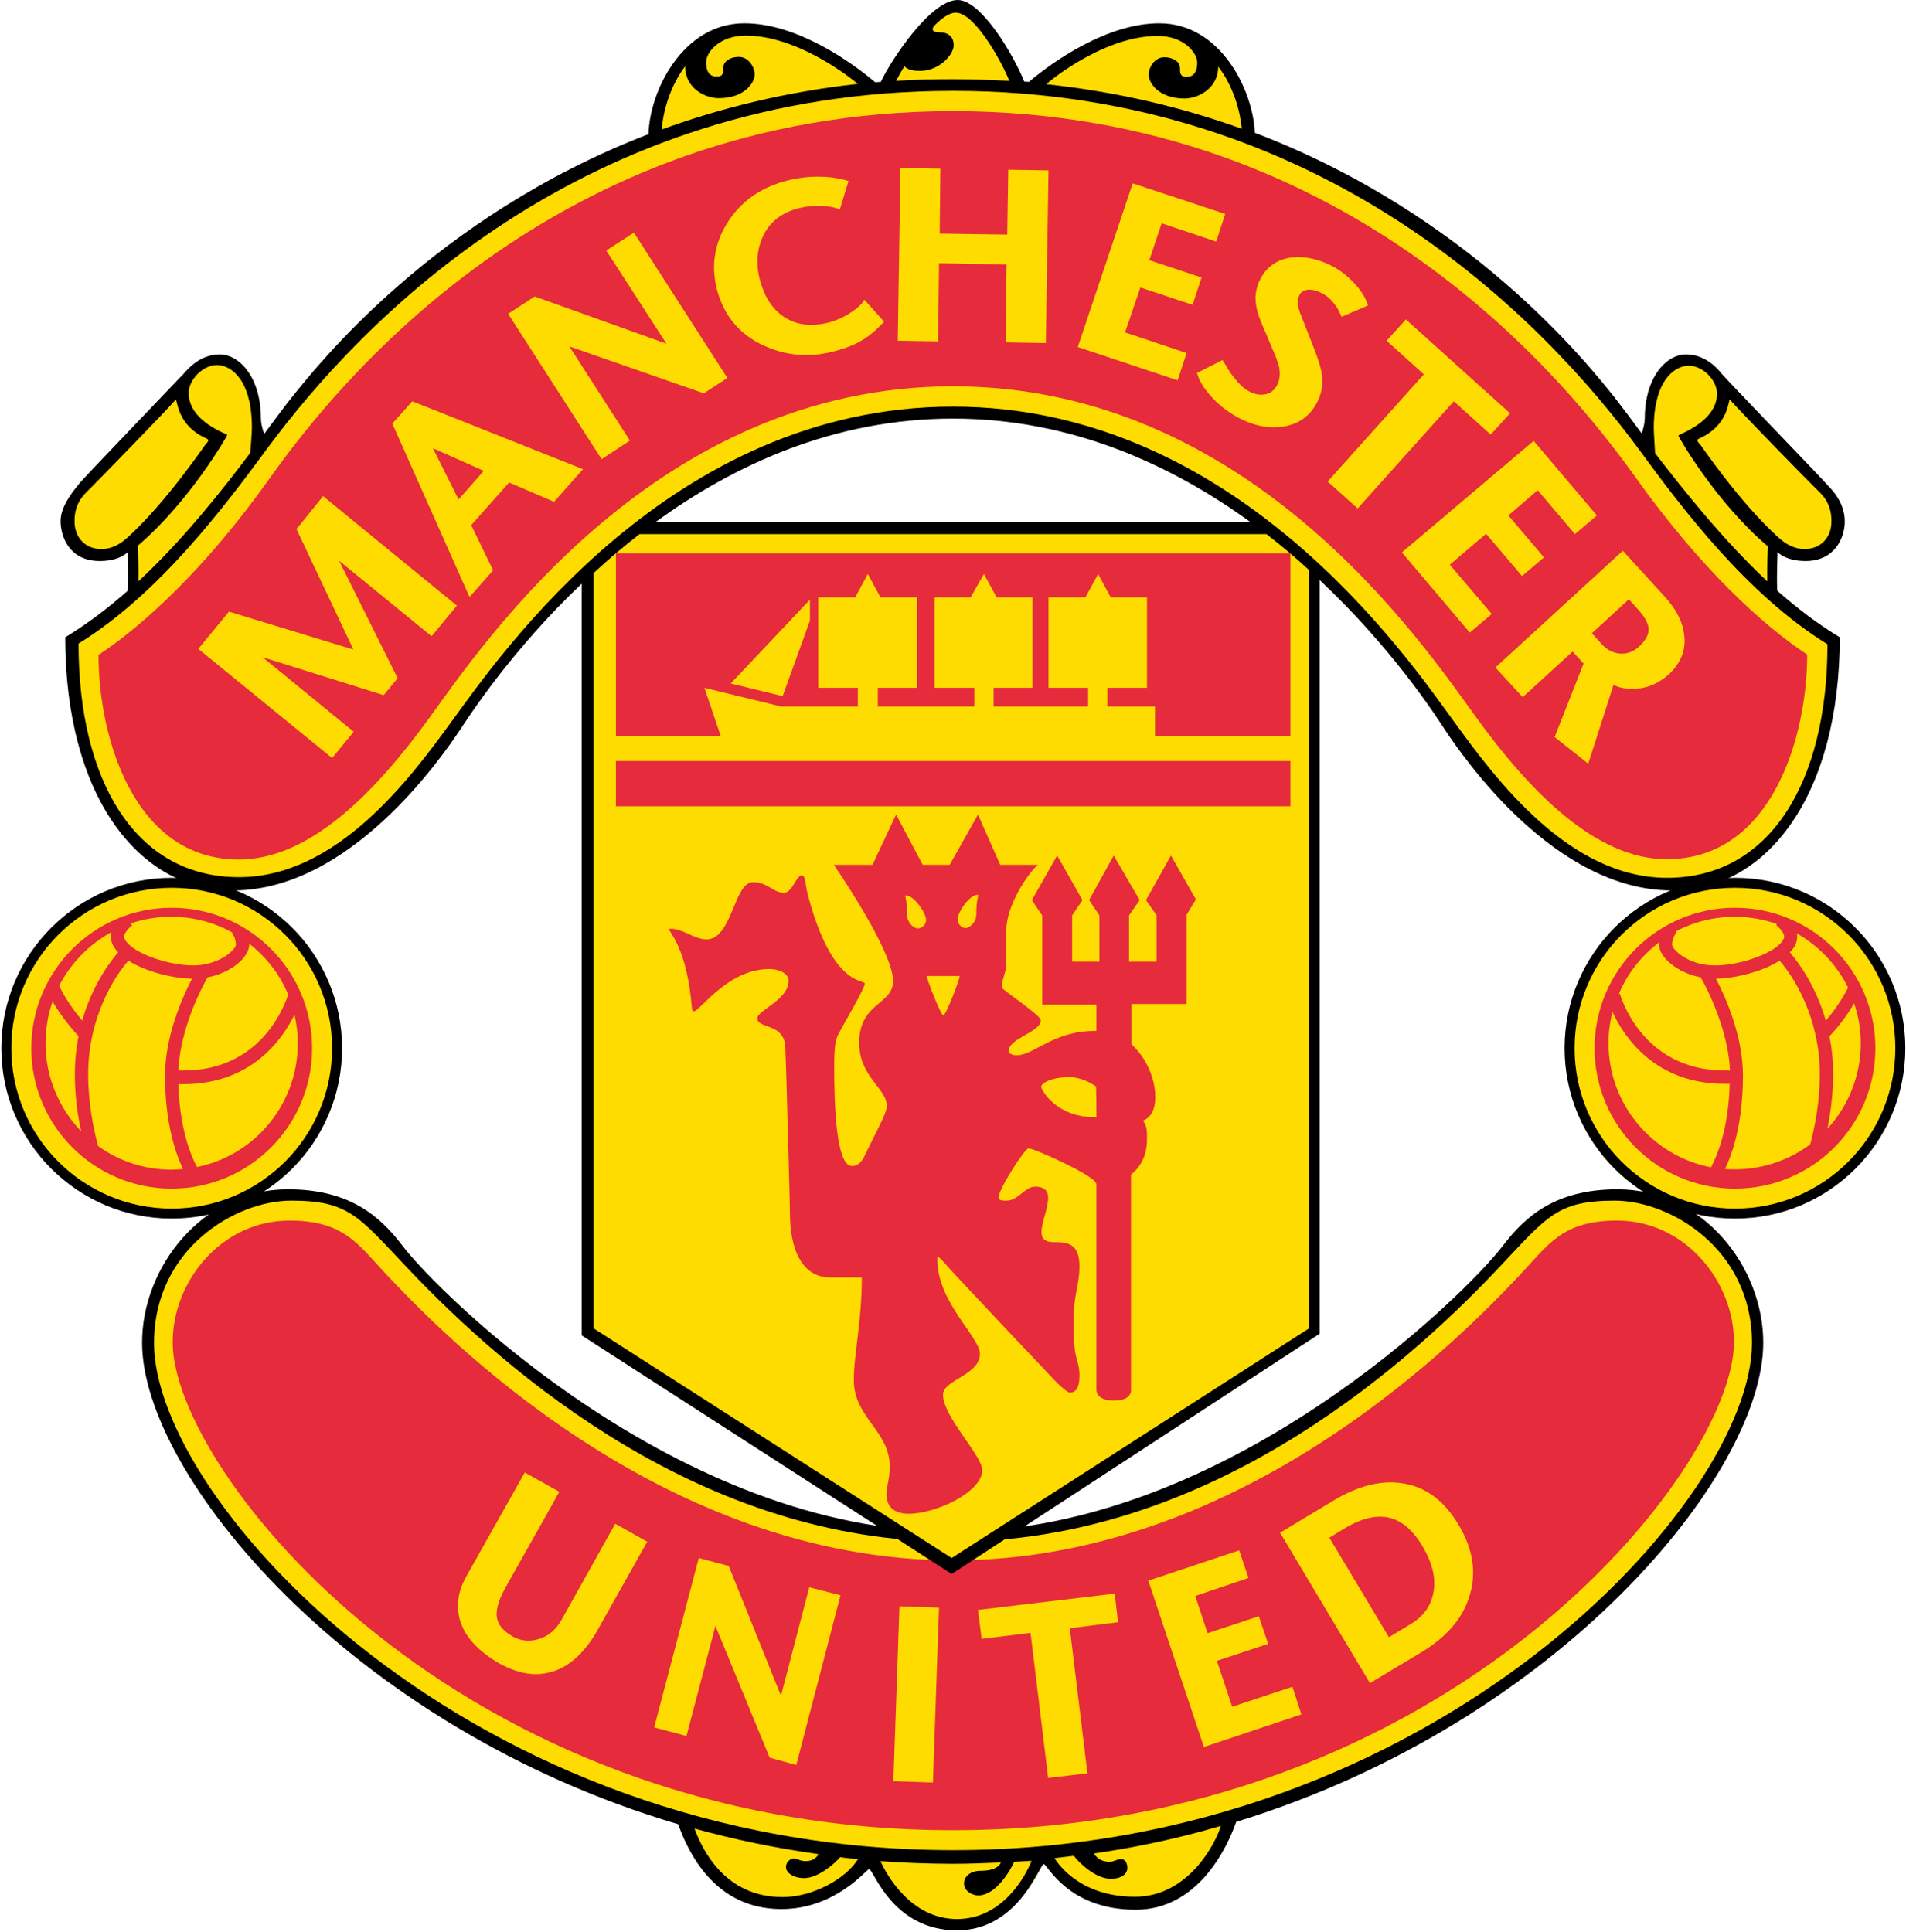 <?xml version="1.0" encoding="utf-8"?>
<!-- Generator: Adobe Illustrator 19.2.1, SVG Export Plug-In . SVG Version: 6.00 Build 0)  -->
<svg version="1.1" id="Capa_2" xmlns="http://www.w3.org/2000/svg" xmlns:xlink="http://www.w3.org/1999/xlink" x="0px" y="0px"
	 width="572.8px" height="580.5px" viewBox="0 0 572.8 580.5" style="enable-background:new 0 0 572.8 580.5;" xml:space="preserve"
	>
<style type="text/css">
	.st0{fill:#FFDC00;}
	.st1{fill:#E62B3D;}
</style>
<path d="M529.9,403.5c0-22.7-18-46.1-43.8-46.1c-18.6,0-27.7,8.1-34.4,16.9c-11.1,14.6-83.1,86-165.4,86s-154.2-71.3-165.4-86
	c-6.7-8.8-15.8-16.9-34.4-16.9c-25.8,0-43.8,23.5-43.8,46.1c0,39.6,62.3,115.5,161.1,144.7c2.9,8.1,10.8,25.5,31,25.5
	c16.4,0,25.6-12,26.4-12c1.3,0,6.9,18.4,26.4,18.4c18.6,0,24.8-19.9,26.1-19.9c1,0,7.2,13.7,27.6,13.7c18.7,0,27.5-18.6,30.2-26.4
	C468.8,517.6,529.9,442.8,529.9,403.5z"/>
<path class="st0" d="M328.7,557c0.7,1,2,2.5,4.7,2.5c1.5,0,2.1-0.8,3.5-0.8c1.4,0,1.9,1.4,1.9,2.7s-1.2,3.2-5,3.2
	c-4.6,0-9.5-4.8-11.1-6.9c-1.9,0.2-3.8,0.5-5.8,0.7c1.7,2.7,8.5,11.6,24.2,11.6c15.9,0,24.2-15.9,25.8-21.3
	C354.7,552.3,342,555.1,328.7,557z"/>
<path class="st0" d="M286.4,556c145.1,0,240.1-105,240.1-152.4c0-28.4-24.7-42.8-41.2-42.8c-17.3,0-20.3,4.7-34.9,20.2
	c-30.8,32.7-89.2,82.3-164,82.3c-74.8,0-133.1-49.6-164-82.3c-14.7-15.5-17.6-20.2-34.9-20.2c-16.6,0-41.2,14.4-41.2,42.8
	C46.2,451,141.2,556,286.4,556z"/>
<path class="st1" d="M286.4,550c149,0,234.7-108.1,234.7-146.7c0-18.2-14.7-36.5-35.1-36.5c-16.6,0-20.7,7.3-29.4,16.5
	c-15.9,16.8-81.7,85.6-170.1,85.6c-88.4,0-154.2-68.8-170.1-85.6c-8.7-9.2-12.8-16.5-29.4-16.5c-20.5,0-35.1,18.3-35.1,36.5
	C51.7,441.9,137.4,550,286.4,550z"/>
<g>
	<path class="st0" d="M168.8,486.7c-1.7,3-3.9,4.9-6.7,5.8c-2.8,0.9-5.4,0.7-7.8-0.6c-2.7-1.5-4.3-3.2-4.8-5.1
		c-0.7-2.4,0.1-5.6,2.4-9.7l16.2-28.8l-10.4-5.8l-17.6,31.3c-2.7,4.8-3.2,9.6-1.5,14.2c1.7,4.5,5.6,8.5,11.5,11.9
		c3.8,2.1,7.5,3.2,10.9,3.2c2.3,0,4.6-0.5,6.8-1.4c4.5-2,8.4-5.9,11.7-11.7l15-26.7l-9.6-5.4L168.8,486.7z"/>
	<polygon class="st0" points="234.7,509.6 219,470.6 210,468.2 196.6,519.1 206.3,521.7 215,488.6 231.3,528.2 239.3,530.4 
		252.6,479.4 243.2,477 	"/>
	
		<rect x="249.2" y="503.1" transform="matrix(3.466506e-02 -0.999 0.999 3.466506e-02 -242.752 766.769)" class="st0" width="52.6" height="11.9"/>
	<polygon class="st0" points="335,478.9 293.9,483.8 295,492.5 309.7,490.7 315,534.3 326.8,532.9 321.5,489.3 336,487.5 	"/>
	<polygon class="st0" points="370.3,512.9 365.7,499.1 381.1,494 378.3,485.7 362.9,490.8 359.2,479.6 375.2,474.2 372.4,465.9 
		345.1,475 361.8,525 391.1,515.2 388.4,506.9 	"/>
	<path class="st0" d="M438.2,458c-4.2-7-9.7-11.1-16.4-12.2c-6.5-1.1-13.5,0.6-21,5.1l-16.1,9.7l27,45.2l15.5-9.3
		c7.1-4.3,11.9-9.6,14.1-15.9C443.9,473.2,442.9,465.7,438.2,458z M417.4,492l-17.9-29.9l4.9-3c4.4-2.6,8.5-3.7,12.1-3.2
		c4.2,0.6,7.8,3.5,10.9,8.6c3,5,4.2,9.7,3.4,13.9c-0.7,4.2-3,7.4-7.1,9.8L417.4,492z"/>
</g>
<path d="M534.2,165.9c0,0,2.3,2.7,8.4,2.7c8.8,0,11.8-7,11.8-11.9c0-6.4-4.8-10.4-5.8-11.6s-30.2-31.5-31.2-32.8s-4.8-5.8-10.7-5.8
	c-6,0-12.4,7-12.4,19.2c0,1.3-0.4,2.9-0.9,4.6c-3.3-4.5-6.1-8.2-8.2-10.9c-7.5-9.3-43-54.7-108.1-79.5
	c-0.5-12.8-10.3-32.9-28.7-32.9c-15.7,0-32,11.5-39.2,17.6c-0.5,0-0.9-0.1-1.4-0.1C304.6,16.5,294.9,0,287.8,0
	c-8,0-19.7,17.5-23.1,24.6c-0.6,0-1.1,0.1-1.7,0.1c-7.2-6.1-23.5-17.7-39.3-17.7c-18.6,0-28.5,20.5-28.8,33.3
	c-64.6,24.9-99.7,69.8-107.2,79.1c-2.1,2.6-4.9,6.4-8.3,11c-0.6-1.7-1-3.4-1-4.7c0-12.2-6.4-19.2-12.4-19.2s-9.7,4.6-10.8,5.8
	s-30.3,31.6-31.2,32.8s-5.9,6.6-5.8,11.6s2.9,11.9,11.8,11.9c6.1,0,8.4-2.7,8.4-2.7s0.3,7,0,11.6c-6,5.3-12.3,10.1-18.8,14
	c0,47.5,21.9,76.1,50.4,76.1c35.2,0,62.6-39.8,68.4-48.5c2.6-3.9,15.2-23.5,36.4-43.7v225.9l111.2,71.7l110.6-72.2V174.3
	c21.9,20.6,34.9,40.8,37.5,44.8c5.8,8.7,33.1,48.5,68.4,48.5c28.5,0,50.4-28.6,50.4-76.1c-6.5-3.9-12.8-8.7-18.8-14
	C533.9,172.9,534.2,165.9,534.2,165.9z M197,156.9c23.6-17.2,53.7-31.1,89.4-31.1s65.8,14,89.4,31.1H197z"/>
<path class="st0" d="M224.1,10.7c-7.9,0-11.9,5-11.9,8s1.2,4.3,3.2,4.3s2-1.2,2-2.8s1.8-3.1,4.7-3.1c2.8,0,4.7,3,4.7,5.3
	s-2.9,7.1-10.8,7.1c-3.9,0-10.1-2.8-10.1-9.6c-4.6,6.1-6.7,13.9-7,19c17.5-6.4,37.2-11.3,58.9-13.7
	C252.6,20.9,238.1,10.7,224.1,10.7z"/>
<path class="st0" d="M366.1,20L366.1,20c0,6.7-6.2,9.6-10.1,9.6c-7.9,0-10.8-4.8-10.8-7.1s1.8-5.3,4.7-5.3c2.8,0,4.7,1.5,4.7,3.1
	s0,2.8,2,2.8s3.2-1.4,3.2-4.3s-4-8-11.9-8c-13.9,0-28.3,10.1-33.5,14.5c21.7,2.3,41.3,7.1,58.8,13.4C372.7,33.5,370.7,25.9,366.1,20
	z"/>
<path class="st0" d="M287.2,3.8c-1.8,0-4,1.5-6.3,3.8c-1,1.1-0.9,2.1,1.4,2.1c2.3,0,4.3,1,4.3,3.9c0,2.9-4.4,7.7-10.1,7.7
	c-3.2,0-4.1-0.8-4.7-1.4c-1.2,1.9-2,3.5-2.5,4.4c5.6-0.4,11.3-0.5,17.1-0.5c5.7,0,11.4,0.2,16.9,0.5C301.9,20.3,293.3,3.8,287.2,3.8
	z"/>
<path class="st0" d="M52.8,120.1c0.6,0,0.2,7.8,9.5,11.8c0.8,0.4-0.2,1.3-0.7,1.9S50.2,150.5,39,160.9c-1.6,1.5-4.4,4.1-8.6,4.1
	c-4.2,0-8-2.9-8-8.4c0-5.7,3-8.1,4.7-9.8C28.7,145.2,50.9,122.5,52.8,120.1z"/>
<path class="st0" d="M519.9,120.1c-0.6,0-0.2,7.8-9.5,11.8c-0.8,0.4,0.2,1.3,0.7,1.9s11.4,16.7,22.7,27.1c1.6,1.5,4.4,4.1,8.6,4.1
	s8-2.9,8-8.4c0-5.7-3-8.1-4.7-9.8C544,145.2,521.8,122.5,519.9,120.1z"/>
<path class="st0" d="M531.1,174.7c-0.1-4.9,0.2-10.5,0.2-10.5c-15.6-13.2-26.9-32.9-26.9-33.3s11.6-4.1,11.6-12.6
	c0-4.1-4.3-8.4-8.5-8.4c-4.2,0-10.5,4.4-10.5,18.8c0,1.6,0.3,5.2,0.4,7.5C506.2,147.6,517.8,162.2,531.1,174.7z"/>
<path class="st0" d="M41.6,174.7c13.3-12.4,24.9-27,33.6-38.6c0.2-2.3,0.5-6,0.5-7.6c0-14.4-6.3-18.8-10.5-18.8s-8.5,4.4-8.5,8.4
	c0,8.6,11.6,12.3,11.6,12.6s-11.3,20-26.9,33.3C41.4,164.1,41.7,169.8,41.6,174.7z"/>
<path class="st0" d="M252.5,558.1c-1.6,1.9-6.6,6.3-10.8,6.3c-3.4,0-5.5-1.7-5.5-3.3c0-1.6,1.4-2.6,2.4-2.6s1.8,0.8,3.5,0.8
	c2.3,0,3.3-1.1,3.9-2.1c-12.9-1.8-25.4-4.4-37.3-7.7c2.5,6.7,9.3,20.6,26.5,20.6c9,0,19.1-5.5,22.7-11.5
	C256.2,558.6,254.4,558.4,252.5,558.1z"/>
<path class="st0" d="M304.8,559.5c-1.2,2.6-5.5,10.1-10.8,10.1c-1.8,0-4.3-1.3-4.3-3.6c0-2.3,2.2-3.8,5-3.8c4.3,0,5.7-1.5,6.1-2.5
	c-4.8,0.2-9.6,0.4-14.4,0.4c-7.4,0-14.7-0.3-21.8-0.8c1.7,3.8,9,17.4,23,17.4c13.8,0,20.7-13.1,22.4-17.5
	C308.2,559.3,306.5,559.4,304.8,559.5z"/>
<circle cx="51.6" cy="315" r="51.2"/>
<circle class="st0" cx="51.6" cy="315" r="48.2"/>
<circle class="st1" cx="51.6" cy="315" r="42.2"/>
<circle cx="521.4" cy="315" r="51.2"/>
<circle class="st0" cx="521.4" cy="315" r="48.2"/>
<circle class="st1" cx="521.4" cy="315" r="42.2"/>
<path class="st0" d="M380.6,160.5H192.2c-4.9,3.8-9.5,7.7-13.8,11.7v227L286,468.2l107.4-69V171.3
	C389.4,167.6,385.1,164,380.6,160.5z"/>
<rect x="185.1" y="228.7" class="st1" width="202.7" height="13.6"/>
<path class="st1" d="M185.1,166.3v54.9h1.7h29.8l-4.9-14.5l23,5.6h23.1v-5.6h-11.9v-27.2H257l3.8-7l3.8,7h11v27.2h-11.8v5.6h29v-5.6
	h-11.9v-27.2h10.8l4-7l3.8,7h10.8v27.2h-11.7v5.6h28.4v-5.6h-11.9v-27.2h11.1l3.8-7l3.8,7h10.9v27.2h-11.9v5.6h14.3v8.9h40.7v-54.9
	H185.1z M243.4,186.5l-8.2,22.7l-15.6-3.8l23.8-25.2V186.5z"/>
<path class="st1" d="M351.9,257.1l-7.5,13.4l3.2,4.6V289h-8.3v-13.9l3.2-4.6l-7.8-13.4l-7.4,13.4l3.1,4.6V289h-8.2v-13.9l3.1-4.6
	l-7.6-13.4l-7.6,13.4l3.1,4.6v26.8h16.3c0,0,0,3,0,7.9c-0.2,0-0.4,0-0.7,0c-12.1,0-18.2,7.3-23.1,7.3c-1,0-2.5-0.1-2.5-1.5
	c0-3.5,9.6-5.5,9.6-9c0-1.5-11.7-9.2-11.7-9.8c0-2.6,1.3-4.9,1.3-6.6c0-1.7,0-8.4,0-10.3c0-9.1,8.4-19.6,9.6-20h-11.4l-6.7-15.1
	l-8.5,15.1h-8.1l-8-15.1l-7.1,15.1h-11.6c0,0,17.8,25.8,17.8,34.9c0,7.2-10.2,6.4-10.2,18.6c0,10.2,8.3,13.7,8.3,18.9
	c0,1.3-0.6,2.3-0.9,3.2s-5.7,11.6-6,12.3c-0.4,0.7-1.4,2.6-3.5,2.6c-2.1,0-5.4-2.9-5.4-29.8c0-7.4,0.6-8.5,1.4-10.1
	c0.8-1.6,7.8-13.5,7.8-14.9s-9.7,1.3-17.1-26.6c-0.9-3.3-0.6-5.9-1.9-5.9c-1.6,0-2.8,5.2-5.3,5.2c-3.2,0-4.9-3.2-9.3-3.2
	c-5.8,0-6.2,17.2-14,17.2c-3.6,0-7-3.2-10.7-3.2c-2.3,0,4.4,2.8,6.2,22.5c0.2,1.8,0.1,2.3,0.7,2.3c1.9,0,10.1-12.7,22.7-12.7
	c2.9,0,5.8,1.3,5.8,3.5c0,5.8-9.4,8.9-9.4,11.3c0,3.2,7.9,1.4,8.4,8.4c0.2,3.5,1.4,47.4,1.4,50.4s0.2,19.1,12.2,19.1h9.4
	c0,13.5-2.4,22.8-2.4,30.9c0,11.2,10.8,15.2,10.8,25.9c0,3.8-1,6.1-1,8.3c0,2.2,0.8,5.9,6.7,5.9c8.3,0,22.1-6.6,22.1-13.1
	c0-4.4-11.8-16-11.8-22.7c0-4.4,11.1-5.9,11.1-12.2c0-5.2-13.1-15.7-12.8-28.9c0-1,1.9,1.2,3.2,2.7c1.3,1.6,31.8,33.9,32.6,34.7
	s3.3,3.1,4,3.1c1.6,0,2.9-1.1,2.9-5c0-5.3-1.8-3.9-1.8-15.5c0-9.7,1.8-11.4,1.8-17.4s-2.6-7.3-6.8-7.3c-1.8,0-4.6,0.1-4.6-3
	c0-3.1,2-7,2-10.5c0-1.5-0.8-3.2-3.9-3.2c-3.1,0-5.1,4.2-8.6,4.2c-1,0-2.4,0-2.4-0.9c0-2.6,7.9-14.8,9-14.8
	c1.8,0,20.3,8.4,20.3,10.6c0,0,0,0,0.1,0c0,30.1,0,61.6,0,61.9c0,1.9,1.8,3.3,5.2,3.3c3.4,0,5.2-1.2,5.2-3.2c0-1,0-34.1,0-64.7
	c2.5-2,4.8-5.3,4.8-10.5c0-2.1,0.1-4.2-1.2-5.7c2.8-1.2,3.7-4,3.7-7.1c0-5.4-2.6-11.8-7.2-15.9c0-7.5,0-12.1,0-12.1h16.6v-26.8
	l2.8-4.6L351.9,257.1z M275.9,279c-1.3,0-3.3-1.7-3.3-4.1c0-5-0.9-5.8-0.3-5.8c2.4,0,6,5.3,6,7.3S276.5,279,275.9,279z M283.5,305.1
	c-0.8,0-5-11-5-11.8h9.9C288.5,294.1,284.3,305.1,283.5,305.1z M293.4,274.8c0,2.4-2,4.1-3.3,4.1c-0.6,0-2.3-0.7-2.3-2.7
	s3.5-7.3,6-7.3C294.3,269,293.4,269.8,293.4,274.8z M329.5,335.7c-0.2,0-0.5,0-0.8,0c-11.2,0-15.8-8.2-15.8-9.1c0-1,2.8-2.9,8.5-2.9
	c3.2,0,6.1,1.5,8,2.8C329.5,329.4,329.5,332.5,329.5,335.7z"/>
<path class="st0" d="M286.4,122.2c84.6,0,135.9,74.4,150.6,94.7c12.7,17.5,34.6,46.9,64,46.9c31.2,0,48.2-29.2,48.2-70.2
	c-24.2-14.9-43.8-41-56.4-58.2C463.9,96.1,397.7,27.3,286.4,27.3C175.1,27.3,108.8,96.1,80,135.2c-12.7,17.2-32.2,43.3-56.4,58.2
	c0,41,16.9,70.2,48.2,70.2c29.4,0,51.3-29.4,64-46.9C150.5,196.6,201.7,122.2,286.4,122.2z"/>
<path class="st1" d="M286.4,116.1c88.8,0,140.6,76.5,157.1,99.3s36.2,42.8,57.4,42.8c31.7,0,42.2-37,42.2-61.5
	c-13.5-8.9-32.1-26-51.4-53S407.2,33.4,286.4,33.4S100.2,116.8,81,143.8s-37.9,44.1-51.4,53c0,24.5,10.5,61.5,42.2,61.5
	c21.2,0,40.9-20,57.4-42.8S197.6,116.1,286.4,116.1z"/>
<g>
	<path class="st0" d="M39.7,278c-0.9,0.8-2.4,2.4-2.4,3.4c0,0.9,0.8,1.8,1.4,2.4c3.7,3.6,13.6,6.6,20.3,6.3
		c7.4-0.4,11.9-4.9,11.9-6.2c0-1.9-1.2-3.7-1.3-3.8c-5.4-2.9-11.5-4.6-18.1-4.6c-4.3,0-8.4,0.7-12.2,2L39.7,278z"/>
	<path class="st0" d="M24.7,306.7c3-10.5,8.2-17.5,10.8-20.5c-1.4-1.5-2.2-3.1-2.2-4.8c0-0.4,0.1-0.9,0.2-1.3
		c-6.7,3.7-12.2,9.3-15.7,16.1C18,296.8,20.3,301.5,24.7,306.7z"/>
	<path class="st0" d="M74.9,283.9c0,3.7-5.3,8.4-12.5,9.8c-4.2,7.4-8.4,18.2-8.8,28c0.5,0,1,0,1.5,0c23.7,0,30.6-20.1,31.5-22.8
		c-2.5-6.1-6.6-11.3-11.7-15.3C74.9,283.7,74.9,283.8,74.9,283.9z"/>
	<path class="st0" d="M49.6,323.2c0-11.6,5-23.1,8.1-29.1c-5.9-0.1-13.9-2.1-19.1-5.4c-4.2,4.7-12.1,17.1-12.1,34.1
		c0,8.9,1.7,16.9,3,21.6c6.2,4.5,13.8,7.1,22.1,7.1c1.2,0,2.3-0.1,3.4-0.2C52.7,346.5,49.6,337.4,49.6,323.2z"/>
	<path class="st0" d="M55.1,325.8c-0.5,0-1,0-1.5,0c0.4,13.3,3.7,21.4,5.6,24.9c17.3-3.5,30.3-18.8,30.3-37.2c0-3-0.4-5.9-1-8.6
		C84.8,312.5,75.4,325.8,55.1,325.8z"/>
	<path class="st0" d="M22.5,322.8c0-4.1,0.4-7.9,1.1-11.4c-3.7-4-6.3-7.9-7.8-10.4c-1.4,3.9-2.1,8.2-2.1,12.6
		c0,10.2,4.1,19.5,10.7,26.4C23.3,335.2,22.5,329.2,22.5,322.8z"/>
</g>
<g>
	<path class="st0" d="M486.8,298.6c0.1,0.2,6.3,23.1,31.6,23.1c0.5,0,1,0,1.5,0c-0.4-9.8-4.7-20.7-8.8-28
		c-7.2-1.4-12.5-6.1-12.5-9.8c0-0.2,0-0.5,0-0.7c-5.3,4-9.5,9.3-12.1,15.5L486.8,298.6z"/>
	<path class="st0" d="M503.8,280.1c0,0-1.3,1.9-1.3,3.8c0.1,1.4,4.5,5.9,12,6.2c6.7,0.3,16.5-2.7,20.3-6.3c0.6-0.6,1.4-1.5,1.4-2.4
		c0-1-1.4-2.6-2.4-3.4l0.2-0.3c-3.9-1.4-8.2-2.2-12.6-2.2c-6.4,0-12.5,1.6-17.8,4.4L503.8,280.1z"/>
	<path class="st0" d="M540.1,281.4c0,1.7-0.7,3.3-2.2,4.8c2.5,2.9,7.8,10,10.8,20.5c3.8-4.4,6-8.5,6.7-9.9
		c-3.4-6.9-8.8-12.5-15.4-16.3C540.1,280.8,540.1,281.1,540.1,281.4z"/>
	<path class="st0" d="M519.8,325.7c-0.5,0-1,0-1.5,0c-21,0-30.3-14.2-33.7-21.6c-0.8,3-1.2,6.1-1.2,9.4c0,18.5,13.3,33.9,30.8,37.3
		C516.1,347.2,519.5,339.1,519.8,325.7z"/>
	<path class="st0" d="M546.9,322.8c0-17-7.9-29.4-12.1-34.1c-5.2,3.3-13.2,5.3-19.1,5.4c3.1,6,8.1,17.5,8.1,29.1
		c0,14.2-3.1,23.4-5.4,28.1c1,0.1,1.9,0.1,2.9,0.1c8.5,0,16.4-2.8,22.7-7.5C545.3,339.1,546.9,331.4,546.9,322.8z"/>
	<path class="st0" d="M549.8,311.4c0.7,3.5,1.1,7.3,1.1,11.4c0,6.2-0.8,11.8-1.7,16.4c6.2-6.8,10-15.8,10-25.7c0-4.2-0.7-8.2-2-12
		C555.8,304,553.3,307.7,549.8,311.4z"/>
</g>
<g>
	<polygon class="st0" points="89.1,159 106.2,195.2 68.8,183.8 59.6,195 99.8,227.8 106.3,219.9 78.9,197.5 115.3,208.9 
		119.5,203.8 101.9,168.5 129.7,191.2 137.3,182 97.1,149.1 	"/>
	<path class="st0" d="M117.9,127.3l23.2,52.1l7.1-8l-6.6-13.6l11.4-12.8l13.5,5.8l8.7-9.8l-51.3-20.4L117.9,127.3z M145.4,141.5
		l-7.6,8.6l-7.7-15.4L145.4,141.5z"/>
	<polygon class="st0" points="182.2,75.3 200.3,103.3 160.7,89.1 152.7,94.3 180.8,138 189.3,132.4 171.1,104.1 211.5,118.2 
		218.6,113.6 190.5,69.9 	"/>
	<path class="st0" d="M259,91.2c-0.9,1-2.1,2-3.6,2.9c-1.8,1.2-3.7,2-5.5,2.6c-5.6,1.6-10.4,1.1-14.2-1.4c-3.4-2.2-5.8-5.8-7.2-10.7
		c-1.4-4.9-1.1-9.4,0.7-13.4c2-4.4,5.5-7.2,10.7-8.6c2-0.5,4.1-0.8,6.7-0.7c2,0,3.6,0.3,4.8,0.7l1,0.3l2.6-8.5l-1-0.3
		c-2.2-0.6-4.9-1-8-1l-0.5,0c-3.3,0-6.6,0.5-9.8,1.4c-7.5,2.1-13.3,6.3-17.2,12.6c-3.9,6.3-4.9,13.2-2.9,20.4
		c2.1,7.5,6.7,13,13.8,16.3c4.1,1.9,8.4,2.9,12.8,2.9c2.9,0,6-0.4,9.1-1.3c3-0.8,5.5-1.8,7.5-3c2-1.1,4.1-2.8,6.2-5l0.7-0.7
		l-5.9-6.6L259,91.2z"/>
	<polygon class="st0" points="302.7,70.5 282.4,70.2 282.6,50.7 270.6,50.5 269.8,102.4 281.9,102.6 282.2,79.1 302.5,79.5 
		302.2,102.9 314.3,103.1 315.1,51.2 303,51 	"/>
	<polygon class="st0" points="358.4,91.6 361.1,83.4 345.4,78.2 349.1,67.1 365.5,72.6 368.2,64.3 340.4,55.1 323.9,104.3 
		353.9,114.3 356.6,106.1 338.1,99.9 342.7,86.4 	"/>
	<path class="st0" d="M392.8,87.1c1.4-0.2,2.9,0.2,4.6,1.1c1.6,0.8,2.9,2.1,4.1,3.8c0.4,0.5,0.8,1.3,1.3,2.4l0.4,0.8l7.9-3.4
		l-0.3-0.9c-0.6-1.6-1.7-3.4-3.3-5.2c-2-2.3-4.3-4.2-6.9-5.6c-4.3-2.3-8.6-3.2-12.6-2.7c-4.2,0.6-7.3,2.7-9.2,6.4
		c-0.9,1.7-1.4,3.6-1.5,5.5c0,1.7,0.3,3.5,0.9,5.4c0.4,1.1,1.1,3,2.2,5.4l2.1,5c1,2.2,1.6,4,1.9,5.2c0.4,2.1,0.2,3.9-0.6,5.4
		c-0.8,1.6-2,2.5-3.6,2.8c-1.6,0.3-3.4,0-5.2-1.1c-1.5-0.8-3.1-2.5-4.9-4.9c-0.6-0.8-1.3-2-2.2-3.5l-0.5-0.8l-7.7,3.9l0.3,0.8
		c0.6,1.9,2,4.1,4.2,6.5c2.2,2.4,4.8,4.4,7.9,6.1c3.6,1.9,7.1,2.9,10.6,2.9c1,0,1.9-0.1,2.9-0.2c4.6-0.7,8-3.1,10.1-7.1
		c1.4-2.5,1.9-5.2,1.6-8.1c-0.2-2-1-4.7-2.3-8l-3.1-7.9c-1.3-3.1-1.6-4.3-1.7-4.6c-0.4-1.4-0.3-2.5,0.1-3.3
		C390.7,87.9,391.6,87.3,392.8,87.1z"/>
	<polygon class="st0" points="448,130.6 453.8,124.2 422.5,96 416.7,102.4 427.9,112.5 399,144.7 408,152.8 436.9,120.6 	"/>
	<polygon class="st0" points="446.6,160.4 457.4,173.1 464,167.5 453.3,154.9 462.1,147.3 473.3,160.5 479.9,154.9 460.9,132.5 
		421.3,166 441.7,190.1 448.3,184.5 435.7,169.7 	"/>
	<path class="st0" d="M506.2,191.4c-0.3-4.1-2.3-8.2-6-12.2l-12.5-13.7l-38.3,35.1l8.2,8.9l15-13.7l3.3,3.6l-8.7,22.1l10.1,8
		l7.6-23.7c1.9,1,4.4,1.4,7.4,1.1c3.4-0.3,6.5-1.8,9.4-4.4C505,199.3,506.6,195.6,506.2,191.4z M492.6,194.3
		c-1.8,1.6-3.7,2.3-5.8,2.1c-2.2-0.2-4-1.2-5.6-3l-2.8-3.1l11.1-10.2l2.9,3.2c1.8,2,2.8,3.8,3,5.3
		C495.7,190.4,494.7,192.3,492.6,194.3z"/>
</g>
</svg>

